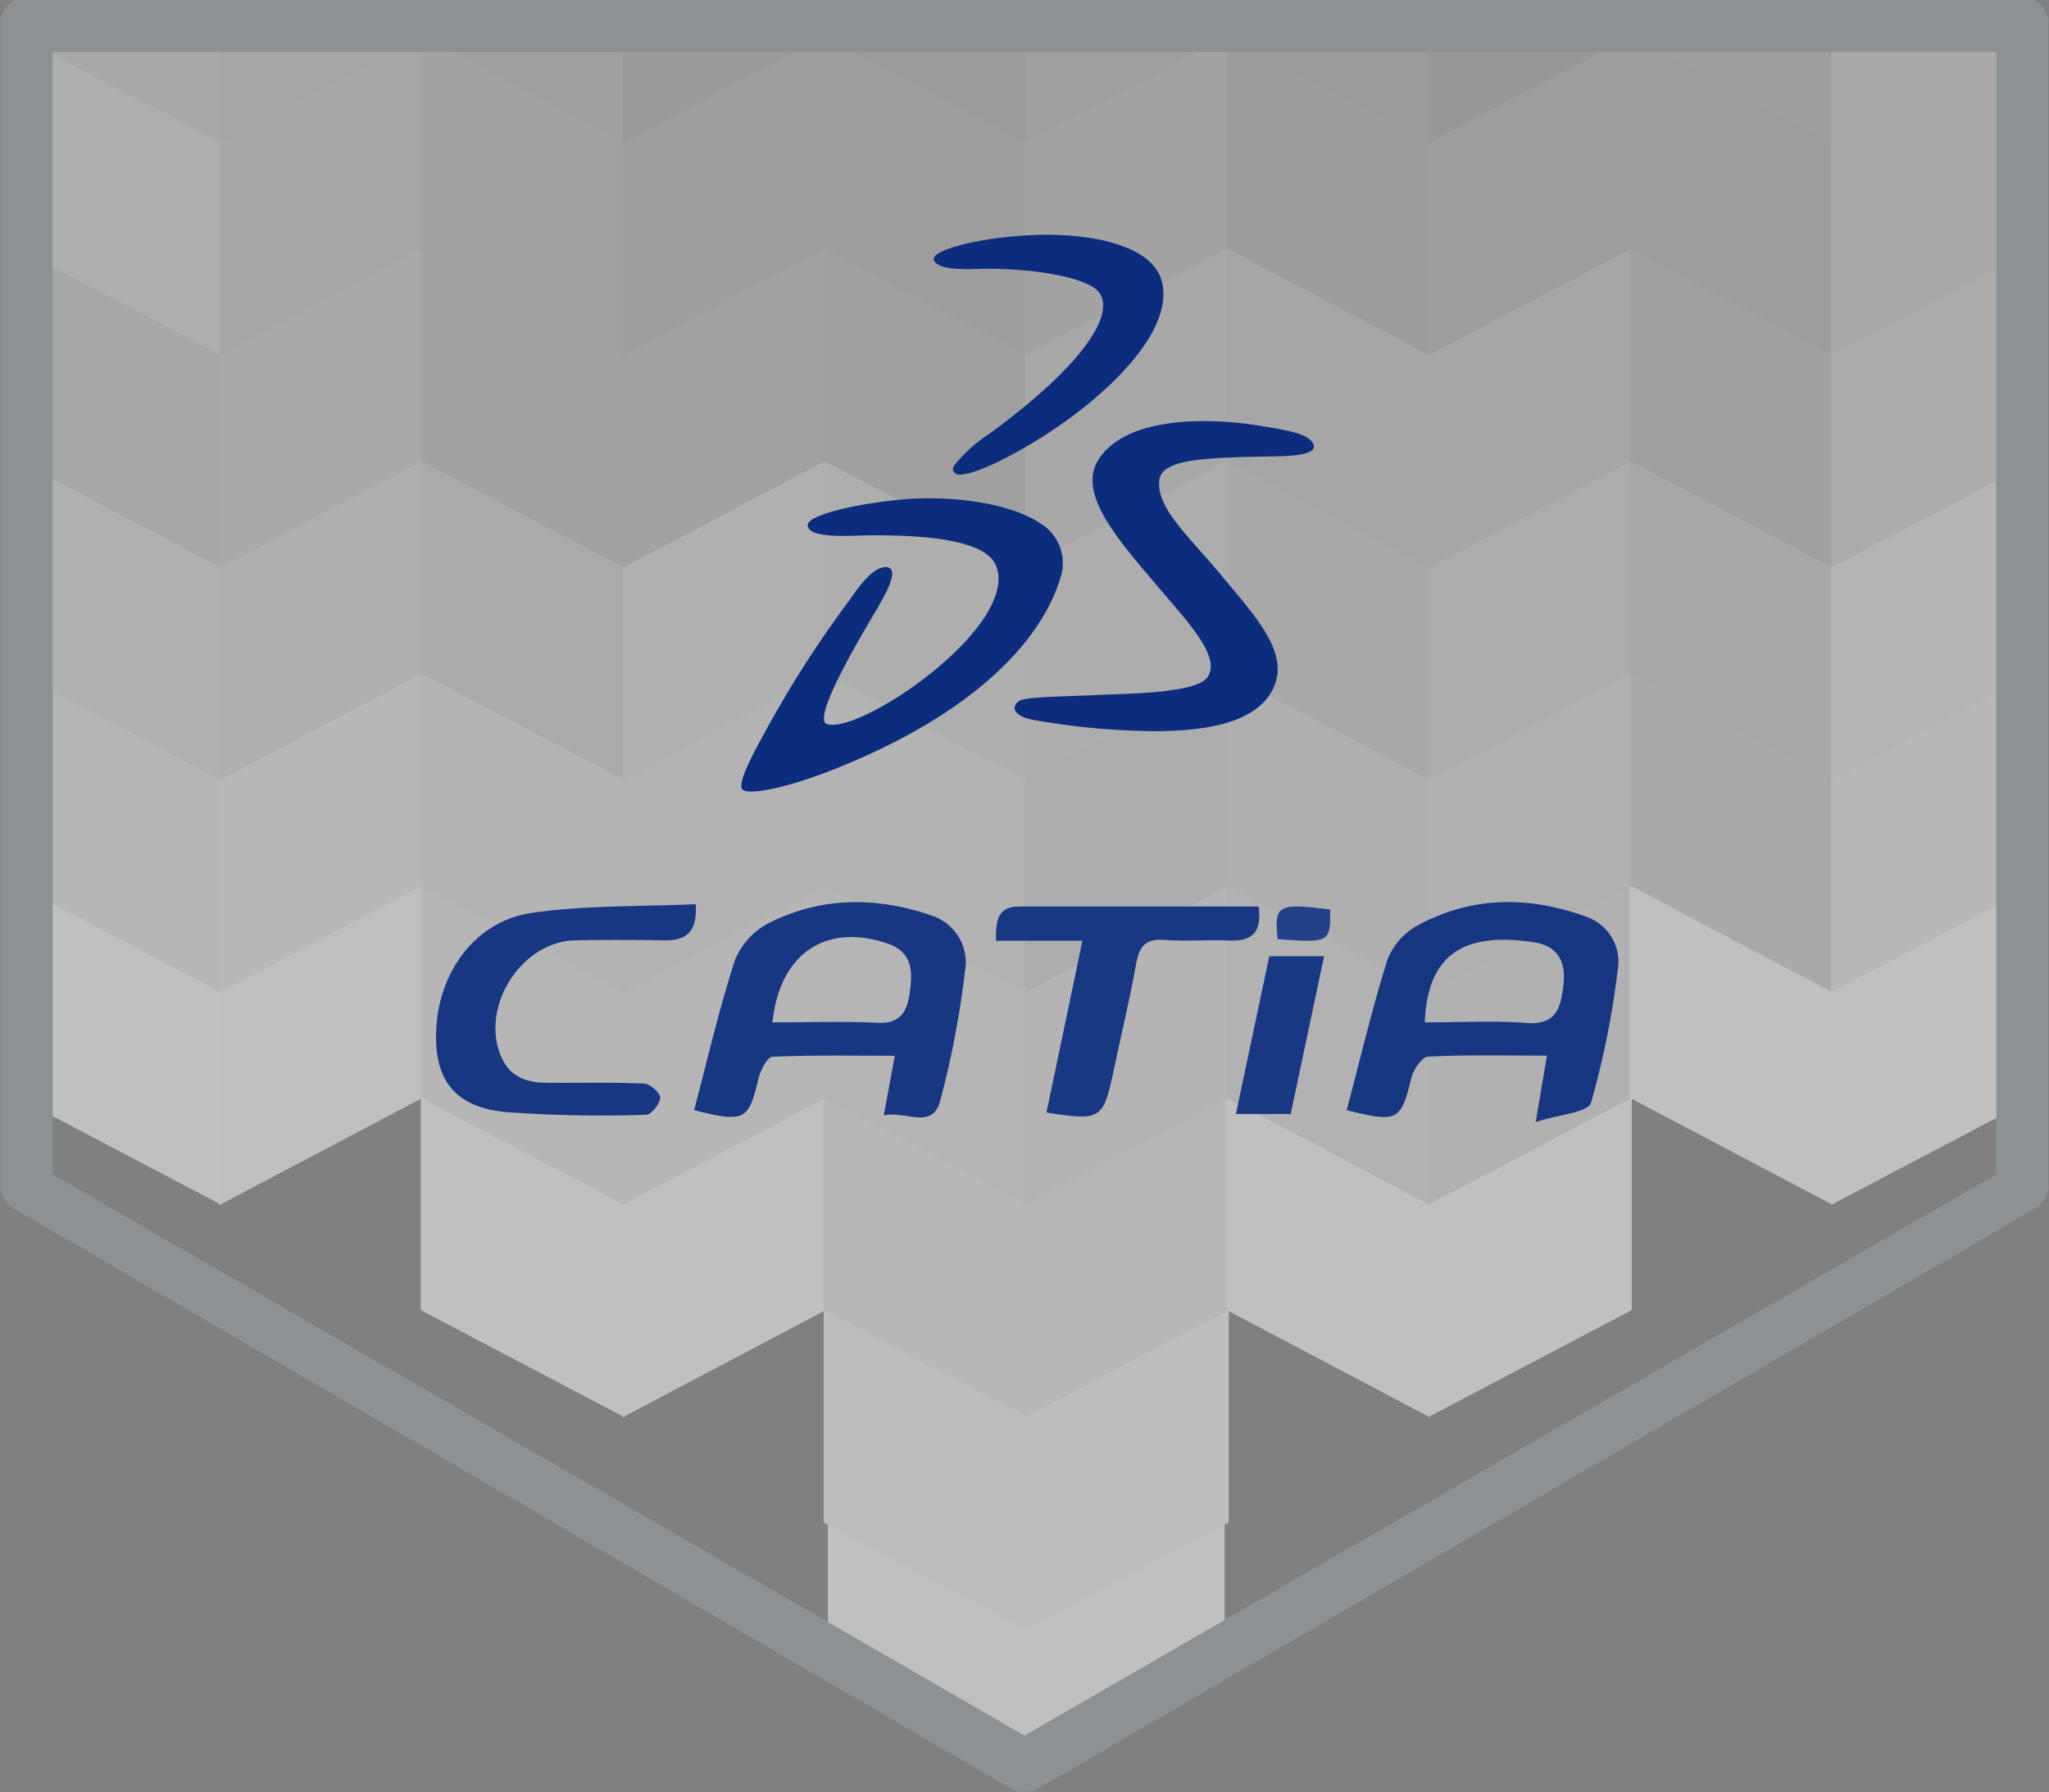 <svg id="Layer_1" data-name="Layer 1" xmlns="http://www.w3.org/2000/svg" viewBox="0 0 233.208 203.908"><rect x="0" y="0" width="233.208" height="203.908" fill="#808080" stroke="none"/><defs><style>.cls-1{opacity:0.5;}.cls-2{fill:#fff;}.cls-3{fill:#eaeaea;}.cls-4{fill:#dcdcdc;}.cls-5{fill:#cfcfcf;}.cls-6{fill:#ebebeb;}.cls-7{fill:#fefefe;}.cls-8{fill:#fdfdfd;}.cls-9{fill:#e8e8e8;}.cls-10{fill:#ddd;}.cls-11{fill:#d4d4d4;}.cls-12{fill:#d1d1d1;}.cls-13{fill:#c3c3c3;}.cls-14{fill:#cecece;}.cls-15{fill:#c4c4c4;}.cls-16{fill:#cbcbcb;}.cls-17{fill:#bfbfbf;}.cls-18{fill:#fafafa;}.cls-19{fill:#efefef;}.cls-20{fill:#e9e9e9;}.cls-21{fill:#e5e5e5;}.cls-22{fill:#e6e6e6;}.cls-23{fill:#dfdfdf;}.cls-24{fill:#dbdbdb;}.cls-25{fill:#bbb;}.cls-26{fill:#b9b9b9;}.cls-27{fill:#b3b3b3;}.cls-28{fill:#b5b5b5;}.cls-29{fill:#fbfbfb;}.cls-30{fill:#eee;}.cls-31{fill:#e4e4e4;}.cls-32{fill:#d7d7d7;}.cls-33{fill:#d9d9d9;}.cls-34{fill:#ccc;}.cls-35{fill:#c5c5c5;}.cls-36{fill:#b8b8b8;}.cls-37{fill:#bebebe;}.cls-38{fill:#e1e1e1;}.cls-39{fill:#d6d6d6;}.cls-40{fill:#e0e0e0;}.cls-41{fill:silver;}.cls-42{fill:#bababa;}.cls-43{fill:#aeaeae;}.cls-44{fill:#bcbcbc;}.cls-45{fill:#f9f9f9;}.cls-46{fill:#8d9194;fill-rule:evenodd;}.cls-47{fill:#0c2d7d;}.cls-48{fill:#173682;}.cls-49{fill:#173783;}.cls-50{fill:#183783;}.cls-51{fill:#183883;}.cls-52{fill:#193884;}.cls-53{fill:#234189;}</style></defs><g class="cls-1"><path class="cls-2" d="M7.578,121.589" transform="translate(-2.95 -3.801)"/><line class="cls-2" x1="4.627" y1="118.026" x2="4.627" y2="94.101"/><polygon class="cls-2" points="27.126 129.988 27.126 106.063 4.39 94.101 4.39 118.026 27.126 129.988"/><line class="cls-2" x1="4.627" y1="94.339" x2="4.627" y2="70.414"/><polygon class="cls-2" points="27.126 106.301 27.126 82.376 4.39 70.414 4.39 94.339 27.126 106.301"/><line class="cls-2" x1="4.627" y1="70.731" x2="4.627" y2="46.727"/><polygon class="cls-2" points="27.126 82.693 27.126 58.769 4.39 46.727 4.39 70.731 27.126 82.693"/><line class="cls-2" x1="4.627" y1="47.044" x2="4.627" y2="23.12"/><polygon class="cls-3" points="27.126 59.006 27.126 35.082 4.39 23.12 4.39 47.044 27.126 59.006"/><line class="cls-2" x1="4.627" y1="23.357" x2="4.627" y2="4.107"/><polygon class="cls-4" points="27.126 11.395 13.262 4.107 4.39 4.107 4.39 23.357 27.126 35.32 27.126 11.395"/><polygon class="cls-5" points="27.126 4.107 12.787 4.107 27.126 11.633 27.126 4.107"/><polygon class="cls-6" points="72.044 153.675 72.044 129.75 49.308 117.788 49.308 141.712 72.044 153.675"/><polygon class="cls-7" points="26.809 129.988 26.809 106.063 49.545 94.101 49.545 118.026 26.809 129.988"/><polygon class="cls-6" points="72.044 129.988 72.044 106.063 49.308 94.101 49.308 118.026 72.044 129.988"/><polygon class="cls-8" points="26.809 106.301 26.809 82.376 49.545 70.414 49.545 94.339 26.809 106.301"/><polygon class="cls-9" points="72.044 106.301 72.044 82.376 49.308 70.414 49.308 94.339 72.044 106.301"/><polygon class="cls-10" points="26.809 82.693 26.809 58.769 49.545 46.727 49.545 70.731 26.809 82.693"/><polygon class="cls-11" points="72.044 82.693 72.044 58.769 49.308 46.727 49.308 70.731 72.044 82.693"/><polygon class="cls-12" points="26.809 59.006 26.809 35.082 49.545 23.12 49.545 47.044 26.809 59.006"/><polygon class="cls-13" points="72.044 59.006 72.044 35.082 49.308 23.12 49.308 47.044 72.044 59.006"/><polygon class="cls-14" points="49.545 23.357 49.545 4.107 40.673 4.107 26.809 11.395 26.809 35.32 49.545 23.357"/><polygon class="cls-15" points="72.044 11.395 58.18 4.107 49.308 4.107 49.308 23.357 72.044 35.32 72.044 11.395"/><polygon class="cls-16" points="41.148 4.107 26.809 4.107 26.809 11.633 41.148 4.107"/><polygon class="cls-17" points="72.044 4.107 57.705 4.107 72.044 11.633 72.044 4.107"/><polygon class="cls-7" points="116.962 200.969 116.962 177.045 94.226 165.082 94.226 189.007 116.962 200.969"/><polygon class="cls-18" points="116.962 177.362 116.962 153.358 94.226 141.396 94.226 165.399 116.962 177.362"/><polygon class="cls-19" points="71.727 153.675 71.727 129.75 94.463 117.788 94.463 141.712 71.727 153.675"/><polygon class="cls-19" points="116.962 153.675 116.962 129.75 94.226 117.788 94.226 141.712 116.962 153.675"/><polygon class="cls-6" points="71.727 129.988 71.727 106.063 94.463 94.101 94.463 118.026 71.727 129.988"/><polygon class="cls-20" points="116.962 129.988 116.962 106.063 94.226 94.101 94.226 118.026 116.962 129.988"/><polygon class="cls-21" points="71.727 106.301 71.727 82.376 94.463 70.414 94.463 94.339 71.727 106.301"/><polygon class="cls-22" points="116.962 106.301 116.962 82.376 94.226 70.414 94.226 94.339 116.962 106.301"/><polygon class="cls-23" points="71.727 82.693 71.727 58.769 94.463 46.727 94.463 70.731 71.727 82.693"/><polygon class="cls-24" points="116.962 82.693 116.962 58.769 94.226 46.727 94.226 70.731 116.962 82.693"/><polygon class="cls-15" points="71.727 59.006 71.727 35.082 94.463 23.12 94.463 47.044 71.727 59.006"/><polygon class="cls-17" points="116.962 59.006 116.962 35.082 94.226 23.12 94.226 47.044 116.962 59.006"/><polygon class="cls-25" points="94.463 23.357 94.463 4.107 85.591 4.107 71.727 11.395 71.727 35.32 94.463 23.357"/><polygon class="cls-26" points="116.962 11.395 103.098 4.107 94.226 4.107 94.226 23.357 116.962 35.32 116.962 11.395"/><polygon class="cls-27" points="86.066 4.107 71.727 4.107 71.727 11.633 86.066 4.107"/><polygon class="cls-28" points="116.962 4.107 102.623 4.107 116.962 11.633 116.962 4.107"/><polygon class="cls-2" points="116.645 200.969 116.645 177.045 139.381 165.082 139.381 189.007 116.645 200.969"/><polygon class="cls-29" points="116.645 177.362 116.645 153.358 139.381 141.396 139.381 165.399 116.645 177.362"/><polygon class="cls-30" points="116.645 153.675 116.645 129.75 139.381 117.788 139.381 141.712 116.645 153.675"/><polygon class="cls-9" points="161.88 153.675 161.88 129.75 139.143 117.788 139.143 141.712 161.88 153.675"/><polygon class="cls-9" points="116.645 129.988 116.645 106.063 139.381 94.101 139.381 118.026 116.645 129.988"/><polygon class="cls-31" points="161.88 129.988 161.88 106.063 139.143 94.101 139.143 118.026 161.88 129.988"/><polygon class="cls-32" points="116.645 106.301 116.645 82.376 139.381 70.414 139.381 94.339 116.645 106.301"/><polygon class="cls-10" points="161.88 106.301 161.88 82.376 139.143 70.414 139.143 94.339 161.88 106.301"/><polygon class="cls-33" points="116.645 82.693 116.645 58.769 139.381 46.727 139.381 70.731 116.645 82.693"/><polygon class="cls-5" points="161.88 82.693 161.88 58.769 139.143 46.727 139.143 70.731 161.88 82.693"/><polygon class="cls-5" points="116.645 59.006 116.645 35.082 139.381 23.12 139.381 47.044 116.645 59.006"/><polygon class="cls-34" points="161.88 59.006 161.88 35.082 139.143 23.12 139.143 47.044 161.88 59.006"/><polygon class="cls-35" points="139.381 23.357 139.381 4.107 130.508 4.107 116.645 11.395 116.645 35.32 139.381 23.357"/><polygon class="cls-36" points="161.88 11.395 148.016 4.107 139.143 4.107 139.143 23.357 161.88 35.32 161.88 11.395"/><polygon class="cls-37" points="130.984 4.107 116.645 4.107 116.645 11.633 130.984 4.107"/><polygon class="cls-28" points="161.88 4.107 147.541 4.107 161.88 11.633 161.88 4.107"/><polygon class="cls-38" points="161.563 153.675 161.563 129.75 184.299 117.788 184.299 141.712 161.563 153.675"/><polygon class="cls-38" points="161.563 129.988 161.563 106.063 184.299 94.101 184.299 118.026 161.563 129.988"/><polygon class="cls-39" points="206.798 129.988 206.798 106.063 184.061 94.101 184.061 118.026 206.798 129.988"/><polygon class="cls-40" points="161.563 106.301 161.563 82.376 184.299 70.414 184.299 94.339 161.563 106.301"/><polygon class="cls-12" points="206.798 106.301 206.798 82.376 184.061 70.414 184.061 94.339 206.798 106.301"/><polygon class="cls-32" points="161.563 82.693 161.563 58.769 184.299 46.727 184.299 70.731 161.563 82.693"/><polygon class="cls-5" points="206.798 82.693 206.798 58.769 184.061 46.727 184.061 70.731 206.798 82.693"/><polygon class="cls-16" points="161.563 59.006 161.563 35.082 184.299 23.12 184.299 47.044 161.563 59.006"/><polygon class="cls-41" points="206.798 59.006 206.798 35.082 184.061 23.12 184.061 47.044 206.798 59.006"/><polygon class="cls-42" points="184.299 23.357 184.299 4.107 175.426 4.107 161.563 11.395 161.563 35.32 184.299 23.357"/><polygon class="cls-42" points="206.798 11.395 192.934 4.107 184.061 4.107 184.061 23.357 206.798 35.32 206.798 11.395"/><polygon class="cls-43" points="175.902 4.107 161.563 4.107 161.563 11.633 175.902 4.107"/><polygon class="cls-44" points="206.798 4.107 192.459 4.107 206.798 11.633 206.798 4.107"/><path class="cls-2" d="M231.93,121.589" transform="translate(-2.95 -3.801)"/><polygon class="cls-2" points="206.56 129.988 206.56 106.063 229.217 94.101 229.217 118.026 206.56 129.988"/><line class="cls-2" x1="228.979" y1="94.101" x2="228.979" y2="118.026"/><polygon class="cls-45" points="206.56 106.301 206.56 82.376 229.217 70.414 229.217 94.339 206.56 106.301"/><line class="cls-2" x1="228.979" y1="70.414" x2="228.979" y2="94.339"/><polygon class="cls-20" points="206.56 82.693 206.56 58.769 229.217 46.727 229.217 70.731 206.56 82.693"/><line class="cls-2" x1="228.979" y1="46.727" x2="228.979" y2="70.731"/><polygon class="cls-39" points="206.56 59.006 206.56 35.082 229.217 23.12 229.217 47.044 206.56 59.006"/><line class="cls-2" x1="228.979" y1="23.12" x2="228.979" y2="47.044"/><polygon class="cls-12" points="229.217 23.357 229.217 4.107 220.344 4.107 206.56 11.395 206.56 35.32 229.217 23.357"/><line class="cls-45" x1="228.979" y1="4.107" x2="228.979" y2="23.357"/><polygon class="cls-12" points="220.82 4.107 206.56 4.107 206.56 11.633 220.82 4.107"/><path class="cls-2" d="M5.28,128.481" transform="translate(-2.95 -3.801)"/><line class="cls-2" x1="2.33" y1="124.918" x2="2.33" y2="100.518"/><polygon class="cls-2" points="25.225 137.118 25.225 112.718 2.013 100.518 2.013 124.918 25.225 137.118"/><line class="cls-2" x1="2.33" y1="100.756" x2="2.33" y2="76.356"/><polygon class="cls-6" points="25.225 112.955 25.225 88.556 2.013 76.356 2.013 100.756 25.225 112.955"/><line class="cls-2" x1="2.33" y1="76.593" x2="2.33" y2="52.194"/><polygon class="cls-23" points="25.225 88.793 25.225 64.393 2.013 52.194 2.013 76.593 25.225 88.793"/><line class="cls-2" x1="2.33" y1="52.431" x2="2.33" y2="28.031"/><polygon class="cls-14" points="25.225 64.631 25.225 40.231 2.013 28.031 2.013 52.431 25.225 64.631"/><polyline class="cls-2" points="2.33 28.269 2.33 4.107 1.775 4.107"/><polygon class="cls-4" points="25.225 16.069 2.488 4.107 2.013 4.107 2.013 28.269 25.225 40.469 25.225 16.069"/><line class="cls-2" x1="2.33" y1="4.107" x2="2.33" y2="4.107"/><polygon class="cls-5" points="25.225 4.107 2.013 4.107 2.013 4.107 25.225 16.307 25.225 4.107"/><polygon class="cls-2" points="71.093 161.28 71.093 136.88 47.882 124.68 47.882 149.08 71.093 161.28"/><polygon class="cls-7" points="24.987 137.118 24.987 112.718 48.119 100.518 48.119 124.918 24.987 137.118"/><polygon class="cls-6" points="71.093 137.118 71.093 112.718 47.882 100.518 47.882 124.918 71.093 137.118"/><polygon class="cls-19" points="24.987 112.955 24.987 88.556 48.119 76.356 48.119 100.756 24.987 112.955"/><polygon class="cls-9" points="71.093 112.955 71.093 88.556 47.882 76.356 47.882 100.756 71.093 112.955"/><polygon class="cls-10" points="24.987 88.793 24.987 64.393 48.119 52.194 48.119 76.593 24.987 88.793"/><polygon class="cls-11" points="71.093 88.793 71.093 64.393 47.882 52.194 47.882 76.593 71.093 88.793"/><polygon class="cls-12" points="24.987 64.631 24.987 40.231 48.119 28.031 48.119 52.431 24.987 64.631"/><polygon class="cls-13" points="71.093 64.631 71.093 40.231 47.882 28.031 47.882 52.431 71.093 64.631"/><polygon class="cls-14" points="48.119 28.269 48.119 4.107 47.644 4.107 24.987 16.069 24.987 40.469 48.119 28.269"/><polygon class="cls-15" points="71.093 16.069 48.357 4.107 47.882 4.107 47.882 28.269 71.093 40.469 71.093 16.069"/><polygon class="cls-16" points="24.987 4.107 24.987 16.307 48.119 4.107 48.119 4.107 24.987 4.107"/><polygon class="cls-17" points="71.093 4.107 47.882 4.107 47.882 4.107 71.093 16.307 71.093 4.107"/><polygon class="cls-18" points="116.962 185.442 116.962 161.042 93.75 148.842 93.75 173.242 116.962 185.442"/><polygon class="cls-2" points="70.856 161.28 70.856 136.88 93.988 124.68 93.988 149.08 70.856 161.28"/><polygon class="cls-19" points="116.962 161.28 116.962 136.88 93.75 124.68 93.75 149.08 116.962 161.28"/><polygon class="cls-6" points="70.856 137.118 70.856 112.718 93.988 100.518 93.988 124.918 70.856 137.118"/><polygon class="cls-20" points="116.962 137.118 116.962 112.718 93.75 100.518 93.75 124.918 116.962 137.118"/><polygon class="cls-21" points="70.856 112.955 70.856 88.556 93.988 76.356 93.988 100.756 70.856 112.955"/><polygon class="cls-22" points="116.962 112.955 116.962 88.556 93.75 76.356 93.75 100.756 116.962 112.955"/><polygon class="cls-23" points="70.856 88.793 70.856 64.393 93.988 52.194 93.988 76.593 70.856 88.793"/><polygon class="cls-24" points="116.962 88.793 116.962 64.393 93.75 52.194 93.75 76.593 116.962 88.793"/><polygon class="cls-15" points="70.856 64.631 70.856 40.231 93.988 28.031 93.988 52.431 70.856 64.631"/><polygon class="cls-17" points="116.962 64.631 116.962 40.231 93.75 28.031 93.75 52.431 116.962 64.631"/><polygon class="cls-25" points="93.988 28.269 93.988 4.107 93.513 4.107 70.856 16.069 70.856 40.469 93.988 28.269"/><polygon class="cls-26" points="116.962 16.069 94.226 4.107 93.75 4.107 93.75 28.269 116.962 40.469 116.962 16.069"/><polygon class="cls-27" points="70.856 4.107 70.856 16.307 93.988 4.107 93.988 4.107 70.856 4.107"/><polygon class="cls-28" points="116.962 4.107 93.75 4.107 93.75 4.107 116.962 16.307 116.962 4.107"/><polygon class="cls-29" points="116.645 185.442 116.645 161.042 139.856 148.842 139.856 173.242 116.645 185.442"/><polygon class="cls-30" points="116.645 161.28 116.645 136.88 139.856 124.68 139.856 149.08 116.645 161.28"/><polygon class="cls-2" points="162.751 161.28 162.751 136.88 139.619 124.68 139.619 149.08 162.751 161.28"/><polygon class="cls-9" points="116.645 137.118 116.645 112.718 139.856 100.518 139.856 124.918 116.645 137.118"/><polygon class="cls-31" points="162.751 137.118 162.751 112.718 139.619 100.518 139.619 124.918 162.751 137.118"/><polygon class="cls-32" points="116.645 112.955 116.645 88.556 139.856 76.356 139.856 100.756 116.645 112.955"/><polygon class="cls-10" points="162.751 112.955 162.751 88.556 139.619 76.356 139.619 100.756 162.751 112.955"/><polygon class="cls-33" points="116.645 88.793 116.645 64.393 139.856 52.194 139.856 76.593 116.645 88.793"/><polygon class="cls-5" points="162.751 88.793 162.751 64.393 139.619 52.194 139.619 76.593 162.751 88.793"/><polygon class="cls-5" points="116.645 64.631 116.645 40.231 139.856 28.031 139.856 52.431 116.645 64.631"/><polygon class="cls-34" points="162.751 64.631 162.751 40.231 139.619 28.031 139.619 52.431 162.751 64.631"/><polygon class="cls-35" points="139.856 28.269 139.856 4.107 139.381 4.107 116.645 16.069 116.645 40.469 139.856 28.269"/><polygon class="cls-36" points="162.751 16.069 140.094 4.107 139.619 4.107 139.619 28.269 162.751 40.469 162.751 16.069"/><polygon class="cls-37" points="116.645 4.107 116.645 16.307 139.856 4.107 139.856 4.107 116.645 4.107"/><polygon class="cls-28" points="162.751 4.107 139.619 4.107 139.619 4.107 162.751 16.307 162.751 4.107"/><polygon class="cls-2" points="162.513 161.28 162.513 136.88 185.725 124.68 185.725 149.08 162.513 161.28"/><polygon class="cls-38" points="162.513 137.118 162.513 112.718 185.725 100.518 185.725 124.918 162.513 137.118"/><polygon class="cls-2" points="208.62 137.118 208.62 112.718 185.487 100.518 185.487 124.918 208.62 137.118"/><polygon class="cls-40" points="162.513 112.955 162.513 88.556 185.725 76.356 185.725 100.756 162.513 112.955"/><polygon class="cls-12" points="208.62 112.955 208.62 88.556 185.487 76.356 185.487 100.756 208.62 112.955"/><polygon class="cls-32" points="162.513 88.793 162.513 64.393 185.725 52.194 185.725 76.593 162.513 88.793"/><polygon class="cls-5" points="208.62 88.793 208.62 64.393 185.487 52.194 185.487 76.593 208.62 88.793"/><polygon class="cls-16" points="162.513 64.631 162.513 40.231 185.725 28.031 185.725 52.431 162.513 64.631"/><polygon class="cls-41" points="208.62 64.631 208.62 40.231 185.487 28.031 185.487 52.431 208.62 64.631"/><polygon class="cls-42" points="185.725 28.269 185.725 4.107 185.25 4.107 162.513 16.069 162.513 40.469 185.725 28.269"/><polygon class="cls-42" points="208.62 16.069 185.963 4.107 185.487 4.107 185.487 28.269 208.62 40.469 208.62 16.069"/><polygon class="cls-43" points="162.513 4.107 162.513 16.307 185.725 4.107 185.725 4.107 162.513 4.107"/><polygon class="cls-44" points="208.62 4.107 185.487 4.107 185.487 4.107 208.62 16.307 208.62 4.107"/><path class="cls-2" d="M234.227,128.481" transform="translate(-2.95 -3.801)"/><polygon class="cls-2" points="208.382 137.118 208.382 112.718 231.594 100.518 231.594 124.918 208.382 137.118"/><line class="cls-2" x1="231.277" y1="100.518" x2="231.277" y2="124.918"/><polygon class="cls-19" points="208.382 112.955 208.382 88.556 231.594 76.356 231.594 100.756 208.382 112.955"/><line class="cls-2" x1="231.277" y1="76.356" x2="231.277" y2="100.756"/><polygon class="cls-20" points="208.382 88.793 208.382 64.393 231.594 52.194 231.594 76.593 208.382 88.793"/><line class="cls-2" x1="231.277" y1="52.194" x2="231.277" y2="76.593"/><polygon class="cls-39" points="208.382 64.631 208.382 40.231 231.594 28.031 231.594 52.431 208.382 64.631"/><line class="cls-2" x1="231.277" y1="28.031" x2="231.277" y2="52.431"/><polygon class="cls-12" points="231.594 28.269 231.594 4.107 231.118 4.107 208.382 16.069 208.382 40.469 231.594 28.269"/><polyline class="cls-45" points="231.831 4.107 231.277 4.107 231.277 28.269"/><polygon class="cls-12" points="208.382 4.107 208.382 16.307 231.594 4.107 231.594 4.107 208.382 4.107"/><line class="cls-22" x1="231.277" y1="4.107" x2="231.277" y2="4.107"/></g><g id="Icon"><path class="cls-46" d="M234.505,3.8l.024.014.024.014.023.015.024.014.023.015.023.015.023.015.023.015.023.015.022.016.023.016.022.017L234.8,4l.022.016.022.016.022.017.021.017.022.016.021.017.021.019.021.017.02.018.021.017.02.018.021.018.02.018.02.019.02.019.019.018.02.019.019.019.019.019.019.019.019.02.018.02.019.02.018.02.018.019.018.02.018.021.017.02.018.021.017.021.017.021.017.021.017.021.016.021.017.022.016.021.016.022.016.021.016.022.015.022.015.023.015.022.015.022.015.023.015.022.014.023.014.023.014.023.014.023L235.7,5l.013.023.014.023.013.025.013.023.012.024.013.023.012.024.012.024.012.025.012.024.012.024.011.024.011.025.011.024.011.026.011.024.01.025.01.025.01.025.01.026.01.025.009.025.009.025.009.025.009.027.009.025.008.026.008.025.008.026.008.027.007.026.008.026.007.026.007.026.007.026.006.027.006.026.007.027,0,.026.006.027.006.027,0,.027.005.026,0,.027,0,.027,0,.028,0,.027,0,.027,0,.027,0,.027,0,.028,0,.027,0,.027,0,.027,0,.028,0,.028,0,.027,0,.028V6.52l0,.028V138.621l0,.027v.028l0,.028,0,.027,0,.028,0,.027,0,.027,0,.028,0,.028,0,.027,0,.027,0,.027,0,.028,0,.026,0,.027,0,.027-.005.027,0,.027,0,.027-.006.027-.006.026,0,.026-.007.028-.006.026-.006.026-.007.026-.007.026-.007.027-.008.026-.007.026-.008.026-.008.026-.008.025-.008.027-.009.025-.009.026-.009.025-.009.025-.009.026-.01.026-.01.025-.01.024-.01.025-.01.025-.011.026-.011.024-.011.025-.011.024-.011.024-.012.024-.012.025-.012.024-.012.024-.012.024-.013.024-.012.023-.013.025-.013.023-.014.023-.013.023-.014.023-.014.023-.014.024-.014.023-.014.022-.015.023-.015.022-.015.022-.015.023-.015.022-.015.022-.016.022-.016.021-.016.022-.016.022-.017.022-.016.021-.017.021-.017.02-.017.021-.017.022-.018.02-.017.021-.018.02-.018.02-.018.02-.018.019-.019.021-.018.02-.019.019-.019.019-.019.019-.019.019-.02.02-.019.018-.02.019-.02.018-.02.018-.021.018-.02.018-.021.018-.02.018-.021.018-.021.017-.021.017-.022.017-.021.016-.022.017-.022.016-.022.018-.022.016-.022.015-.023.016-.022.016-.023.015-.023.015-.023.015-.023.015-.023.016-.024.014-.023.015-.024.014-.024.014-113.3,65.9-.024.014-.024.013-.024.014-.024.013-.025.013-.024.012-.024.013-.025.012-.025.013-.024.012-.025.011-.025.012-.025.011-.025.011-.025.01-.025.011-.026.01-.025.01-.025.01-.026.01-.025.009-.026.009-.025.01-.026.009-.026.009-.025.008-.026.008-.026.008-.026.008-.026.007-.026.007-.026.007-.026.007-.026.007-.026.006-.027.006-.026.006-.026.006-.027.006-.026,0-.026.006-.027,0-.026,0-.027,0-.026,0-.027,0-.026,0-.027,0-.026,0-.027,0-.027,0-.026,0-.027,0-.027,0-.026,0-.027,0-.027,0h-.374l-.027,0-.027,0-.027,0-.026,0-.027,0-.027,0-.026,0-.027,0-.026,0-.027,0-.027,0-.026,0-.027,0-.026,0-.027,0-.026-.005-.026-.006-.027,0-.026-.006-.026-.006-.027-.006-.026-.006-.026-.006-.026-.007-.026-.007-.026-.007-.026-.007-.026-.007-.026-.008-.026-.008-.026-.008-.025-.008-.026-.009-.026-.009-.025-.009-.026-.01-.025-.009-.026-.01-.025-.01-.026-.01-.025-.01-.025-.011-.025-.01-.025-.011-.025-.011-.025-.012-.025-.011-.024-.012-.025-.012-.025-.013-.024-.013-.025-.012-.024-.013-.024-.013-.025-.014-.024-.013-.024-.014L4.6,141.366l-.024-.014-.024-.014-.023-.015-.024-.014-.023-.016-.023-.015-.023-.015-.023-.015-.023-.015-.023-.016-.022-.016-.022-.015L4.3,141.17l-.022-.018-.022-.016-.022-.017-.021-.016-.022-.017-.021-.017-.021-.017-.021-.018-.021-.018L4.088,141l-.021-.018-.02-.018-.02-.018-.02-.018-.02-.019-.019-.018-.02-.02-.019-.019-.019-.019-.019-.019-.019-.019-.019-.02-.018-.021-.018-.019-.018-.02-.018-.02-.018-.02-.018-.021-.017-.02-.017-.022-.017-.021-.017-.02-.017-.021-.017-.021-.016-.022-.016-.022-.016-.022-.016-.021-.016-.022-.015-.022-.016-.022-.015-.023-.015-.022-.014-.022-.015-.023-.014-.022-.015-.023-.014-.024-.013-.023-.014-.023-.014-.023-.013-.023-.013-.023-.013-.025-.013-.023-.012-.024L3.312,140,3.3,139.98l-.012-.024-.011-.025-.012-.024-.011-.024-.012-.024-.01-.025-.011-.024-.011-.026-.01-.025-.01-.025-.01-.024-.01-.025-.01-.026-.009-.026-.009-.025-.009-.025-.009-.026-.009-.025-.008-.027L3.1,139.48l-.008-.026-.008-.026-.008-.026-.007-.026-.007-.027-.007-.026-.007-.026-.006-.026-.007-.026-.006-.028-.006-.026,0-.026-.006-.027-.005-.027,0-.027,0-.027,0-.027,0-.027,0-.026,0-.028,0-.027,0-.027,0-.027,0-.028,0-.028,0-.027,0-.027,0-.028,0-.027,0-.028,0-.028V6.519l0-.027,0-.028,0-.027,0-.028,0-.028,0-.027,0-.027,0-.027,0-.028,0-.027,0-.027,0-.027,0-.027,0-.028,0-.027,0-.027,0-.026.005-.027L3.021,6l0-.027.006-.026.006-.027L3.045,5.9l.006-.027.007-.026.007-.026.007-.026.007-.026.008-.026L3.1,5.712,3.1,5.686l.008-.025.008-.026.009-.025.009-.027.009-.025.009-.025.009-.025.01-.025.01-.026.01-.025.01-.025.01-.025.011-.024.011-.025.01-.025.012-.025.011-.024.012-.024.011-.024L3.3,5.186l.012-.024.013-.024.012-.023.013-.024.013-.023.013-.025.013-.023L3.407,5l.014-.023.013-.023.014-.023.015-.023.014-.023.015-.022.014-.023.015-.022.015-.022.016-.023.015-.022.016-.022L3.6,4.705l.016-.022.016-.021.016-.022.017-.021L3.681,4.6,3.7,4.577l.017-.021.017-.021.017-.02.018-.021.018-.021.018-.02.018-.019.018-.02.018-.02.019-.02.019-.02.019-.019.019-.019L3.952,4.3l.02-.019.019-.018.02-.019.02-.019.02-.018.02-.018.021-.018.02-.017.021-.018.021-.017L4.175,4.1,4.2,4.08l.022-.016.021-.017.022-.017.022-.016L4.305,4l.022-.016.022-.017.022-.016.023-.016.023-.015L4.44,3.9l.023-.015.023-.015.023-.015.024-.014.023-.015.024-.014L4.6,3.8M8.945,9.72h0V137.438L119.552,201.3l110.607-63.859V9.72" transform="translate(-2.95 -3.801)"/></g><path class="cls-47" d="M109.235,33.372c-.34-1.108,5.17-2.555,11.215-2.822,6.087-.268,13.291.944,14.633,4.961,2.2,6.583-8.949,16.18-18.663,20.895-2.385,1.154-3.828,1.473-4.43,1.391a.637.637,0,0,1-.474-.979,16.57,16.57,0,0,1,4.009-3.635c10.935-7.988,14.492-13.845,12.425-16.22-1.325-1.522-6.867-2.579-12.623-2.579C113.764,34.385,109.658,34.724,109.235,33.372ZM121.5,63.451c-3.448-2.365-9.6-3.157-14.655-2.9-4.5.239-12.254,1.671-11.962,3.1.272,1.54,5.179,1.063,7.426,1.063,4.941,0,12.785.3,14.019,3.488,2.665,6.86-15.4,19.178-19.254,18-1.741-.533,3.54-9.487,5.457-12.708,1.139-1.922,2.875-4.942,1.393-5.147-1.655-.228-3.479,2.614-4.661,4.254A123.964,123.964,0,0,0,90.116,86.91C89.3,88.452,86.591,93.1,87.521,93.7c.869.557,5-.234,10.254-2.318,16.523-6.544,23.959-15.065,25.951-22.108A5.255,5.255,0,0,0,121.5,63.451Zm24.785-11.21c-5.375-.882-14.99-1.224-18.277,3.814-2.539,3.893,2.26,9.223,6.629,14.387,3.5,4.136,7.314,8.09,5.757,10.4-1.27,1.885-9.413,1.883-12.218,2.029-3.411.183-8.315.193-9.171.659-.77.414-1.2,1.7,1.686,2.214A81.7,81.7,0,0,0,134.34,87c6.071,0,12.452-1,13.835-5.7,1.112-3.776-2.742-7.824-6.133-11.929-3.71-4.493-7.469-7.7-7.154-10.881.244-2.475,5.1-2.616,13.156-2.759,1.677-.031,5.014-.112,4.369-1.434C151.843,53.127,149.348,52.74,146.286,52.241Z" transform="translate(-2.95 -3.801)"/><path class="cls-48" d="M179.02,123.926c-4.7,0-9.129-.11-13.545.114-.694.035-1.669,1.5-1.9,2.451-1.193,4.851-1.5,5.087-7.347,3.642,1.509-5.713,2.866-11.479,4.631-17.118a7.54,7.54,0,0,1,3.372-3.863c6.247-3.435,12.861-3.4,19.408-.978a5.421,5.421,0,0,1,3.424,6.047,97.139,97.139,0,0,1-3.034,15.07c-.344,1.116-3.639,1.329-6.292,2.19C178.265,128.362,178.617,126.3,179.02,123.926Zm-13.9-3.782c3.978,0,7.787-.225,11.556.067,3.438.267,3.908-1.787,4.213-4.291.321-2.637-.59-4.479-3.383-4.9C169.413,109.792,165.407,112.532,165.115,120.144Z" transform="translate(-2.95 -3.801)"/><path class="cls-49" d="M103.541,130.731l1.246-6.79c-4.766,0-9.354-.09-13.929.113-.577.026-1.36,1.532-1.577,2.462-1.117,4.774-1.553,5.067-7.33,3.616,1.508-5.7,2.826-11.464,4.646-17.068a8.2,8.2,0,0,1,3.838-4.212c5.983-3.041,12.323-3.021,18.573-.86a5.612,5.612,0,0,1,3.755,6.426,103.83,103.83,0,0,1-2.838,14.774C108.99,132.378,105.909,130.146,103.541,130.731Zm-12.673-10.59c4.141,0,8.051-.144,11.945.049,2.679.133,3.385-1.316,3.688-3.479.335-2.395.307-4.564-2.522-5.537C97.041,108.788,91.69,112.232,90.868,120.141Z" transform="translate(-2.95 -3.801)"/><path class="cls-50" d="M82.138,106.691c.189,3.107-1.044,4.14-3.466,4.11-3.4-.043-6.806-.058-10.207,0-6.264.115-11,7.731-8.392,13.411,1.01,2.2,2.9,2.777,5.075,2.8,3.711.036,7.427-.069,11.132.093.669.03,1.824,1.073,1.807,1.62-.021.689-1.01,1.925-1.591,1.93a150.467,150.467,0,0,1-16.055-.315c-5.868-.579-8.2-3.834-7.823-9.692.416-6.463,4.551-12.033,10.825-12.96C69.579,106.785,75.879,106.98,82.138,106.691Z" transform="translate(-2.95 -3.801)"/><path class="cls-51" d="M122.053,130.4c1.37-6.539,2.689-12.836,4.094-19.546h-9.842c-.006-2.211.121-3.9,2.627-3.9,9.054,0,18.108,0,27.264,0,.386,2.766-.578,3.991-3.307,3.868-2.469-.111-4.957.121-7.416-.067-2.119-.162-2.847.722-3.2,2.668-.751,4.14-1.731,8.238-2.606,12.355C128.519,131.178,128.215,131.376,122.053,130.4Z" transform="translate(-2.95 -3.801)"/><path class="cls-52" d="M153.652,112.615c-1.306,6.171-2.538,11.985-3.8,17.952h-6.237l3.8-17.952Z" transform="translate(-2.95 -3.801)"/><path class="cls-53" d="M154.352,107.306c0,3.777,0,3.777-5.99,3.369C147.952,106.785,148.406,106.518,154.352,107.306Z" transform="translate(-2.95 -3.801)"/></svg>